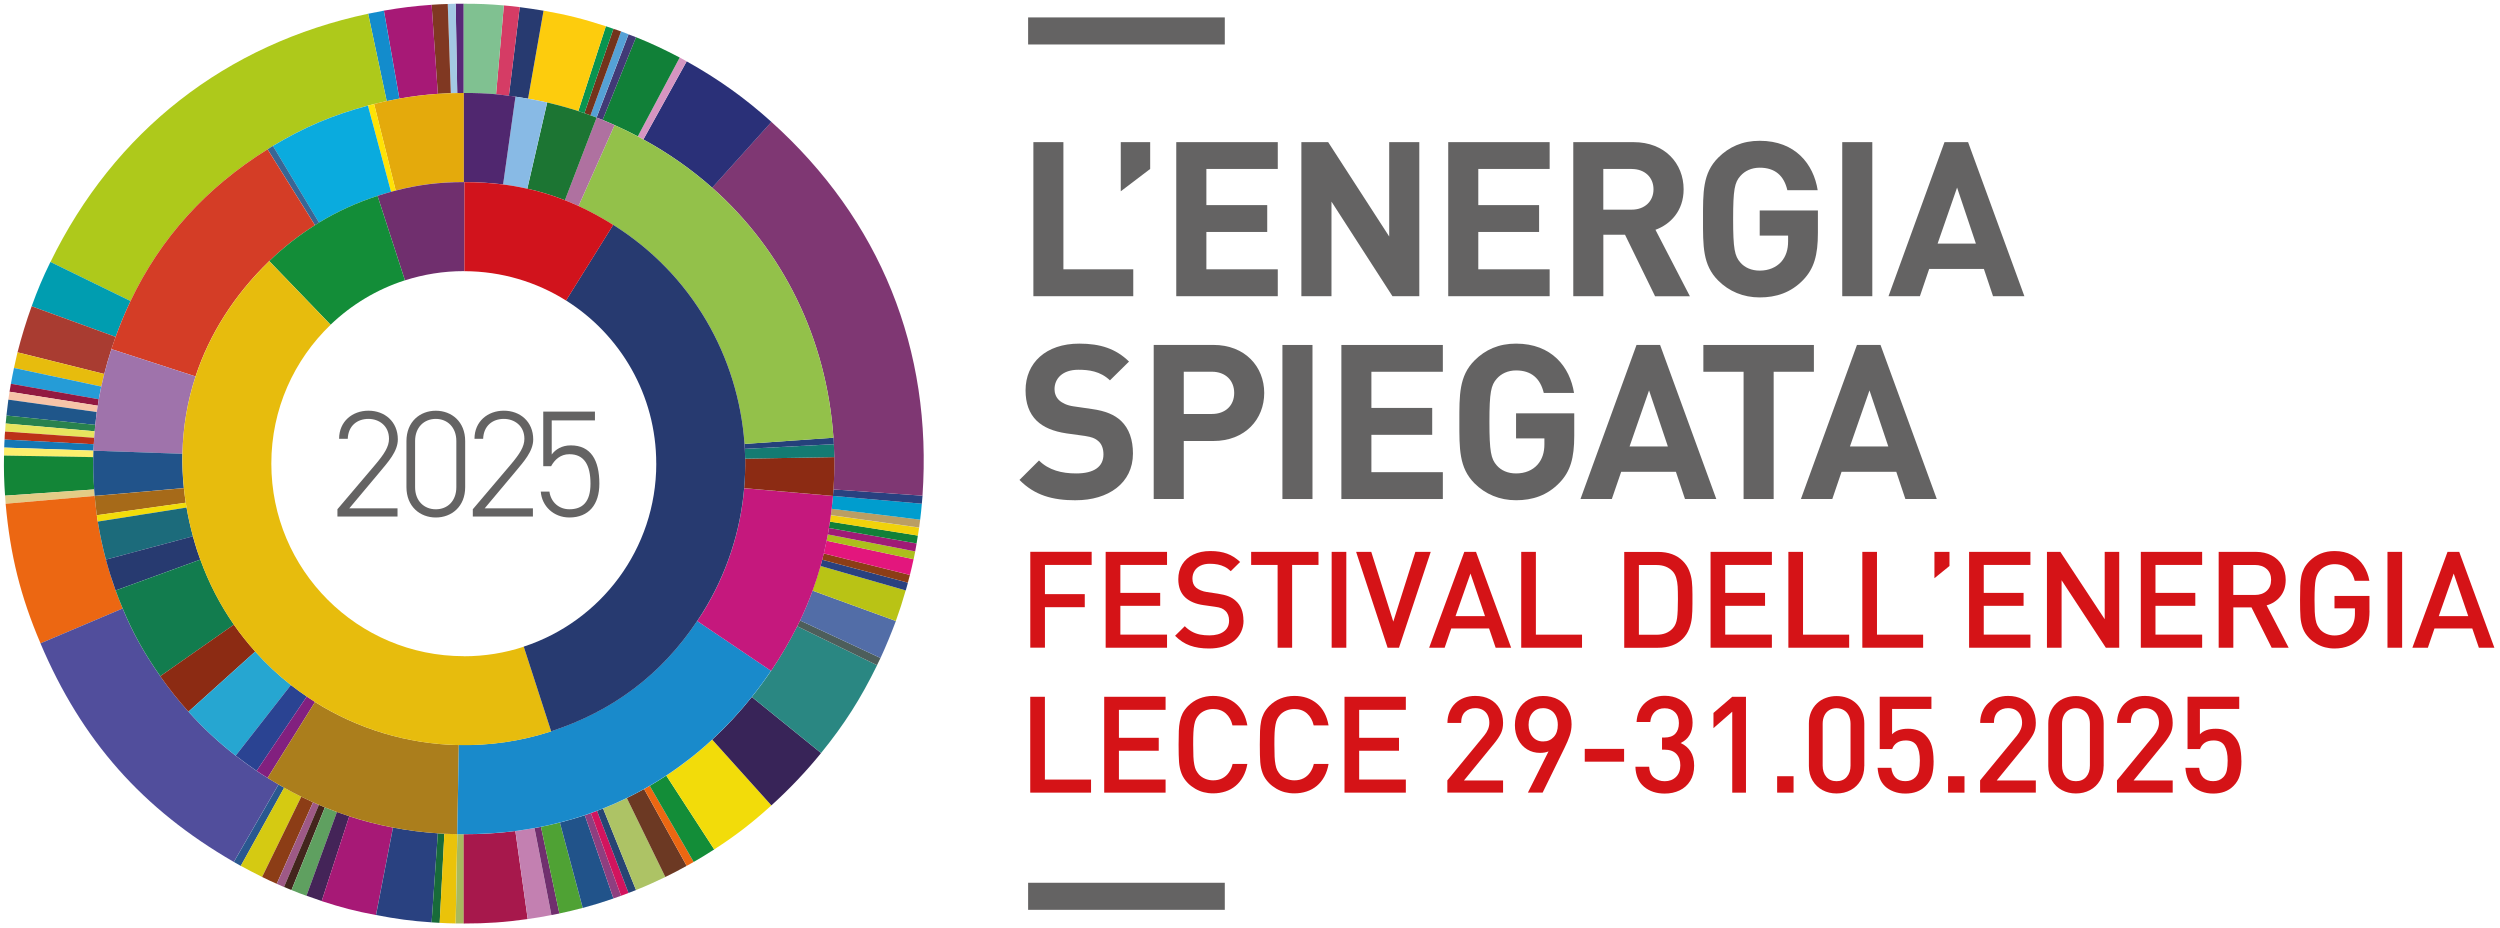 <svg width="299" height="111" viewBox="0 0 299 111" fill="none" xmlns="http://www.w3.org/2000/svg">
<g clip-path="url(#clip0_471_2824)">
<path d="M55.461 11.121V0.448C55.371 0.448 54.6 0.448 54.499 0.448C54.515 0.448 54.521 0.448 54.515 0.448C54.515 0.448 54.515 0.448 54.499 0.448L54.684 11.132C54.943 11.132 55.197 11.121 55.461 11.121Z" fill="#582878"/>
<path d="M54.69 11.132L54.505 0.448C54.294 0.448 53.76 0.458 53.549 0.48L53.919 11.147C54.172 11.137 54.431 11.137 54.69 11.132Z" fill="#A3C9E4"/>
<path d="M53.918 11.144L53.549 0.477C52.82 0.492 52.355 0.524 51.621 0.572L52.366 11.224C52.878 11.187 53.395 11.16 53.918 11.144Z" fill="#803822"/>
<path d="M52.367 11.226L51.622 0.574C49.446 0.733 48.068 0.902 45.913 1.271L47.767 11.791C49.298 11.517 50.819 11.332 52.367 11.226Z" fill="#A71976"/>
<path d="M47.766 11.794L45.912 1.274C45.342 1.38 44.597 1.522 44.032 1.644L46.25 12.09C46.757 11.979 47.264 11.884 47.766 11.794Z" fill="#138CCC"/>
<path d="M31.997 17.86C32.261 17.696 32.371 17.617 32.641 17.453C36.375 15.208 39.781 13.761 44.006 12.631C44.217 12.573 44.544 12.489 44.745 12.436C45.252 12.309 45.754 12.193 46.25 12.087L44.032 1.641C27.006 5.264 13.666 15.694 6.035 31.337L15.615 36.011C19.195 28.485 24.624 22.465 32.002 17.865L31.997 17.86Z" fill="#AEC91B"/>
<path d="M15.609 36.006L6.029 31.332C5.079 33.275 4.519 34.617 3.785 36.634L13.829 40.294C14.363 38.815 14.954 37.384 15.609 36.011V36.006Z" fill="#009DB0"/>
<path d="M13.322 41.756C13.481 41.26 13.655 40.774 13.829 40.293L3.785 36.633C3.167 38.323 2.533 40.409 2.095 42.141L12.467 44.729C12.715 43.742 13 42.754 13.328 41.756H13.322Z" fill="#A93C31"/>
<path d="M12.462 44.729L2.09 42.141C1.894 42.965 1.847 43.176 1.672 44.011L12.113 46.229C12.219 45.727 12.34 45.225 12.467 44.724L12.462 44.729Z" fill="#E7BC0D"/>
<path d="M12.113 46.23L1.672 44.011C1.54 44.635 1.414 45.268 1.303 45.902L11.812 47.756C11.902 47.249 12.002 46.742 12.108 46.235L12.113 46.23Z" fill="#259CD7"/>
<path d="M1.139 46.855L11.691 48.524C11.733 48.27 11.765 48.011 11.812 47.753L1.303 45.899C1.261 46.137 1.176 46.596 1.139 46.85C1.139 46.834 1.144 46.807 1.139 46.85V46.855Z" fill="#921941"/>
<path d="M11.691 48.52L1.139 46.851C1.092 47.168 1.049 47.459 0.997 47.797L11.575 49.281C11.612 49.027 11.654 48.774 11.696 48.52H11.691Z" fill="#F7C4A8"/>
<path d="M11.575 49.282L0.997 47.798C0.928 48.316 0.838 49.108 0.775 49.652C0.775 49.657 0.775 49.673 0.775 49.699L11.39 50.814C11.443 50.301 11.506 49.789 11.575 49.282Z" fill="#1F568A"/>
<path d="M0.769 49.7C0.769 49.7 0.769 49.663 0.769 49.653C0.774 49.6 0.748 49.854 0.769 49.7Z" fill="#858386"/>
<path d="M11.39 50.812L0.775 49.697C0.738 50.004 0.701 50.357 0.68 50.653L11.326 51.583C11.348 51.324 11.369 51.065 11.39 50.812Z" fill="#28824E"/>
<path d="M11.321 51.585L0.675 50.655C0.664 50.745 0.606 51.521 0.606 51.611L11.258 52.356C11.274 52.097 11.3 51.844 11.321 51.585Z" fill="#E7E45E"/>
<path d="M11.257 52.358L0.605 51.614C0.568 51.983 0.553 52.205 0.547 52.575L11.22 53.134C11.236 52.876 11.242 52.617 11.263 52.363L11.257 52.358Z" fill="#BC3118"/>
<path d="M11.215 53.131L0.548 52.572C0.526 52.873 0.505 53.232 0.505 53.528L11.178 53.897C11.189 53.638 11.205 53.385 11.221 53.126L11.215 53.131Z" fill="#1577B4"/>
<path d="M11.178 53.905L0.505 53.535C0.484 53.837 0.479 54.19 0.479 54.491L11.163 54.676C11.163 54.423 11.168 54.169 11.178 53.905Z" fill="#FCEE6C"/>
<path d="M11.163 54.673L0.479 54.488C0.447 56.157 0.484 57.614 0.606 59.283V59.267C0.606 59.267 0.606 59.267 0.606 59.283L11.268 58.538C11.173 57.229 11.142 55.988 11.163 54.678V54.673Z" fill="#138537"/>
<path d="M11.268 58.538L0.606 59.283C0.606 59.404 0.664 60.117 0.675 60.244L11.327 59.309C11.306 59.045 11.29 58.791 11.268 58.533V58.538Z" fill="#E3CC86"/>
<path d="M13.829 70.62C13.402 69.442 12.99 68.132 12.668 66.928C12.256 65.391 11.955 63.96 11.696 62.381C11.633 61.996 11.638 62.006 11.58 61.615C11.474 60.792 11.395 60.137 11.326 59.313L0.674 60.248C1.218 66.368 2.443 71.306 4.846 76.947L14.675 72.775C14.389 72.088 14.109 71.375 13.829 70.62Z" fill="#EC6712"/>
<path d="M31.997 93.036C31.997 93.036 32.013 93.052 32.018 93.052C32.018 93.052 31.928 93.005 31.97 93.026C31.97 93.026 31.97 93.026 31.997 93.036C31.653 92.841 31.009 92.408 30.687 92.202C29.89 91.653 28.934 90.966 28.184 90.38C26.066 88.722 24.339 87.111 22.538 85.115C21.355 83.8 20.178 82.321 19.164 80.874C17.22 78.085 15.873 75.677 14.669 72.773L4.841 76.945C9.774 88.569 17.025 96.76 27.962 103.086L33.306 93.823C32.868 93.564 32.43 93.3 31.991 93.031L31.997 93.036Z" fill="#514E9C"/>
<path d="M33.311 93.829L27.967 103.092C28.204 103.219 28.574 103.425 28.801 103.562L33.987 94.209C33.765 94.082 33.538 93.961 33.317 93.834L33.311 93.829Z" fill="#295890"/>
<path d="M36.031 95.284C35.339 94.946 34.658 94.577 33.982 94.202L28.796 103.555C29.519 103.945 30.613 104.526 31.341 104.88C31.341 104.88 31.341 104.88 31.347 104.88L36.031 95.279V95.284Z" fill="#D5CA12"/>
<path d="M36.031 95.286L31.347 104.887C32.086 105.246 32.34 105.367 33.095 105.7L37.436 95.946C36.966 95.734 36.496 95.513 36.026 95.28L36.031 95.286Z" fill="#8C3D16"/>
<path d="M37.441 95.952L33.1 105.706C33.317 105.796 33.75 105.986 33.971 106.086L38.144 96.258C37.911 96.158 37.673 96.057 37.441 95.952Z" fill="#9E5986"/>
<path d="M38.143 96.256L33.971 106.084C34.056 106.115 34.763 106.417 34.858 106.448C34.827 106.432 34.843 106.443 34.858 106.448L38.851 96.557C38.613 96.462 38.376 96.356 38.138 96.256H38.143Z" fill="#43251D"/>
<path d="M34.859 106.442C34.827 106.426 34.843 106.437 34.859 106.442V106.442Z" fill="#E5E5EA"/>
<path d="M38.857 96.56L34.865 106.451C35.456 106.694 36.058 106.932 36.655 107.138L40.299 97.12C39.813 96.94 39.333 96.755 38.857 96.56Z" fill="#5FA060"/>
<path d="M40.298 97.111L36.654 107.129C37.225 107.329 37.89 107.567 38.476 107.763L41.772 97.618C41.281 97.459 40.789 97.29 40.303 97.111H40.298Z" fill="#442458"/>
<path d="M41.766 97.627L38.471 107.772C40.831 108.538 42.516 108.981 44.967 109.441L47 98.979C45.22 98.636 43.477 98.187 41.761 97.627H41.766Z" fill="#A71976"/>
<path d="M47.006 98.975L44.973 109.437C47.391 109.907 49.171 110.15 51.622 110.314L52.366 99.662C50.55 99.54 48.759 99.313 47.006 98.975Z" fill="#294180"/>
<path d="M52.366 99.664L51.621 110.316C51.753 110.326 52.461 110.374 52.587 110.374L53.147 99.716C52.889 99.701 52.63 99.685 52.371 99.664H52.366Z" fill="#186B3A"/>
<path d="M53.142 99.715L52.582 110.373C53.221 110.415 53.855 110.436 54.499 110.446L54.684 99.768C54.166 99.757 53.654 99.742 53.142 99.715Z" fill="#EAC30A"/>
<path d="M54.695 99.767L54.51 110.445H55.471V99.767C55.212 99.767 54.959 99.767 54.7 99.767H54.695Z" fill="#A8B95F"/>
<path d="M55.46 99.774V110.453C58.233 110.453 60.377 110.305 63.113 109.919L61.634 99.394C59.622 99.653 57.557 99.779 55.46 99.774Z" fill="#A7184C"/>
<path d="M61.639 99.392L63.118 109.917C64.111 109.78 64.977 109.637 65.943 109.442L63.92 99.032C63.165 99.17 62.405 99.291 61.634 99.392H61.639Z" fill="#C380B1"/>
<path d="M63.926 99.037L65.948 109.446C65.985 109.446 66.873 109.267 66.904 109.256L64.702 98.895C64.443 98.948 64.185 98.995 63.926 99.037Z" fill="#702F6E"/>
<path d="M64.697 98.89L66.9 109.252C67.871 109.041 68.727 108.845 69.693 108.586L66.958 98.373C66.213 98.563 65.458 98.737 64.697 98.89Z" fill="#4FA234"/>
<path d="M66.962 98.377L69.698 108.591C71.193 108.179 71.9 107.963 73.368 107.461L69.941 97.501C68.964 97.828 67.971 98.119 66.962 98.377Z" fill="#21538A"/>
<path d="M69.941 97.496L73.368 107.456C73.569 107.387 74.071 107.208 74.277 107.134L70.675 97.243C70.432 97.327 70.184 97.417 69.941 97.501V97.496Z" fill="#8E3F80"/>
<path d="M70.676 97.243L74.278 107.134C74.705 106.981 74.748 106.96 75.175 106.801L71.405 96.979C71.162 97.068 70.919 97.158 70.676 97.243Z" fill="#D2145E"/>
<path d="M71.404 96.977L75.174 106.8C75.291 106.753 75.951 106.494 76.067 106.446L72.127 96.697C71.89 96.793 71.647 96.882 71.404 96.977Z" fill="#274573"/>
<path d="M72.127 96.698L76.067 106.447C77.255 105.977 78.438 105.439 79.574 104.889L74.969 95.447C74.039 95.901 73.089 96.313 72.127 96.698Z" fill="#ADC365"/>
<path d="M74.968 95.445L79.573 104.888C80.524 104.423 81.189 104.08 82.124 103.557L77.033 94.368C76.357 94.743 75.665 95.102 74.968 95.445Z" fill="#6C3923"/>
<path d="M77.034 94.369L82.125 103.558C82.368 103.421 82.732 103.215 82.964 103.088L77.71 93.984C77.488 94.116 77.261 94.243 77.034 94.369Z" fill="#EC6712"/>
<path d="M77.71 93.987L82.964 103.091C83.836 102.59 84.58 102.13 85.42 101.592L79.69 92.762C79.04 93.189 78.38 93.596 77.71 93.987Z" fill="#138D38"/>
<path d="M79.69 92.763L85.42 101.593C88.119 99.835 89.872 98.477 92.259 96.328L85.182 88.464C83.45 90.059 81.618 91.496 79.69 92.763Z" fill="#F2DC0A"/>
<path d="M85.182 88.46L92.259 96.323C94.334 94.454 96.447 92.236 98.2 90.065L89.919 83.358C88.446 85.207 86.862 86.907 85.182 88.46Z" fill="#382458"/>
<path d="M95.343 74.901C94.445 76.692 93.41 78.461 92.217 80.235C91.483 81.318 90.717 82.358 89.919 83.356L98.2 90.063C101.01 86.599 102.932 83.573 104.891 79.575C104.891 79.575 104.891 79.564 104.897 79.559L95.348 74.901H95.343Z" fill="#2A8782"/>
<path d="M104.887 79.584C104.887 79.584 104.887 79.595 104.899 79.566C104.899 79.566 104.899 79.578 104.893 79.584H104.887Z" fill="#CFD1D3"/>
<path d="M105.309 78.696L95.687 74.207C95.576 74.439 95.46 74.672 95.344 74.899L104.892 79.557L105.309 78.691C105.288 78.733 105.299 78.712 105.309 78.691V78.696Z" fill="#4D5E5B"/>
<path d="M105.31 78.7C105.282 78.76 105.343 78.639 105.31 78.7V78.7Z" fill="#858386"/>
<path d="M107.141 74.272L97.181 70.644C96.743 71.848 96.246 73.037 95.686 74.209L105.309 78.698C105.916 77.409 106.65 75.603 107.147 74.272C107.12 74.33 107.131 74.299 107.147 74.272H107.141Z" fill="#526DA7"/>
<path d="M107.147 74.27C107.125 74.331 107.136 74.298 107.147 74.27V74.27Z" fill="#B5B5BB"/>
<path d="M97.181 70.642L107.142 74.27C107.633 72.897 107.918 72.015 108.319 70.615L98.127 67.689C97.847 68.688 97.525 69.67 97.171 70.636L97.181 70.642Z" fill="#B9C315"/>
<path d="M98.137 67.694L108.33 70.619C108.372 70.471 108.546 69.832 108.588 69.69L98.338 66.944C98.275 67.192 98.211 67.445 98.142 67.694H98.137Z" fill="#294180"/>
<path d="M108.583 69.687C108.541 69.861 108.636 69.507 108.583 69.687V69.687Z" fill="#E5E5EA"/>
<path d="M98.332 66.942L108.583 69.688C108.599 69.656 108.805 68.785 108.826 68.764L98.523 66.192C98.465 66.44 98.396 66.688 98.332 66.937V66.942Z" fill="#8C3D16"/>
<path d="M98.522 66.193L108.826 68.764C109.016 67.983 109.101 67.656 109.264 66.884L98.855 64.672C98.75 65.184 98.644 65.691 98.522 66.193Z" fill="#E3167D"/>
<path d="M98.86 64.675L109.269 66.888C109.338 66.587 109.391 66.244 109.46 65.953L99.008 63.92C98.961 64.174 98.913 64.427 98.86 64.675Z" fill="#ACBE1C"/>
<path d="M99.003 63.917L109.455 65.95C109.518 65.618 109.566 65.332 109.629 65L99.141 63.151C99.099 63.405 99.056 63.663 99.009 63.917H99.003Z" fill="#9F1B76"/>
<path d="M99.135 63.148L109.624 64.997C109.682 64.674 109.724 64.384 109.777 64.051L99.257 62.382C99.22 62.636 99.177 62.889 99.135 63.148Z" fill="#118038"/>
<path d="M109.782 64.056C109.782 64.092 109.788 64.021 109.782 64.056V64.056Z" fill="#CFD1D3"/>
<path d="M99.262 62.39L109.782 64.059C109.793 63.991 109.919 63.167 109.925 63.103L99.362 61.619C99.326 61.878 99.294 62.137 99.257 62.39H99.262Z" fill="#F0D20B"/>
<path d="M109.924 63.095C109.898 63.28 109.951 62.926 109.924 63.095V63.095Z" fill="#66676A"/>
<path d="M99.368 61.611L109.93 63.095C109.94 62.979 110.041 62.266 110.051 62.15L99.468 60.851C99.436 61.104 99.405 61.358 99.368 61.611Z" fill="#BA9E63"/>
<path d="M99.468 60.855L110.051 62.154C110.151 61.341 110.178 61.056 110.252 60.242L99.626 59.313C99.584 59.831 99.526 60.348 99.468 60.855Z" fill="#009DCE"/>
<path d="M99.626 59.315L110.252 60.244C110.268 60.112 110.331 59.405 110.336 59.283L99.679 58.538C99.663 58.792 99.642 59.045 99.621 59.315H99.626Z" fill="#294180"/>
<path d="M92.259 14.573L85.172 22.442C93.638 29.952 98.85 40.451 99.684 52.349C99.706 52.623 99.716 52.861 99.727 53.125C99.753 53.796 99.769 54.028 99.785 54.673C99.806 56.025 99.764 57.239 99.674 58.538L110.331 59.283C111.54 41.797 105.282 26.297 92.254 14.573H92.259Z" fill="#7F3773"/>
<path d="M92.26 14.578C92.189 14.507 92.337 14.638 92.26 14.578V14.578Z" fill="#CFD1D3"/>
<path d="M82.135 7.344C82.135 7.344 82.135 7.344 82.13 7.344C82.13 7.344 82.13 7.344 82.125 7.344L76.949 16.681C79.949 18.323 82.706 20.256 85.177 22.448L92.264 14.579C89.085 11.711 85.874 9.43 82.125 7.338C82.172 7.365 82.156 7.36 82.135 7.349V7.344Z" fill="#2A3078"/>
<path d="M82.13 7.332L82.136 7.338C82.157 7.348 82.173 7.354 82.125 7.327C82.147 7.343 82.168 7.354 82.125 7.327L82.13 7.332Z" fill="#B5B5BB"/>
<path d="M82.12 7.333L82.126 7.339L82.12 7.333Z" fill="#B5B5BB"/>
<path d="M82.136 7.345C82.136 7.345 82.136 7.345 82.13 7.338C82.13 7.338 82.13 7.338 82.13 7.345H82.136Z" fill="#66676A"/>
<path d="M82.115 7.332H82.126C82.098 7.315 82.103 7.321 82.115 7.332Z" fill="#9C9CA1"/>
<path d="M76.95 16.671L82.125 7.334C82.125 7.334 82.114 7.334 82.114 7.328C81.924 7.233 81.465 6.985 81.291 6.879L76.279 16.306C76.506 16.422 76.728 16.549 76.95 16.676V16.671Z" fill="#D695C1"/>
<path d="M76.068 4.447L72.07 14.344C72.535 14.528 72.899 14.692 73.507 14.961C74.452 15.384 75.376 15.833 76.279 16.308L81.291 6.881C79.511 5.947 77.922 5.191 76.068 4.447Z" fill="#118038"/>
<path d="M71.357 14.069C71.637 14.174 71.859 14.264 72.07 14.348L76.068 4.452C75.951 4.404 75.291 4.145 75.175 4.108L71.352 14.074L71.357 14.069Z" fill="#413A76"/>
<path d="M75.175 4.103C75.143 4.087 75.196 4.103 75.175 4.103C75.058 4.049 75.293 4.14 75.175 4.103Z" fill="#66676A"/>
<path d="M74.277 3.758L70.622 13.792C70.86 13.877 71.103 13.972 71.346 14.061L75.169 4.096C75.005 4.027 74.509 3.842 74.314 3.768C74.314 3.768 74.298 3.763 74.271 3.753L74.277 3.758Z" fill="#55A1D6"/>
<path d="M74.276 3.758C74.276 3.758 74.304 3.769 74.315 3.775C74.315 3.775 74.304 3.775 74.276 3.758Z" fill="#1D171A"/>
<path d="M74.235 3.741C74.235 3.741 74.263 3.752 74.279 3.758C74.246 3.747 74.235 3.741 74.235 3.741Z" fill="#1D171A"/>
<path d="M74.315 3.775C74.315 3.775 74.287 3.764 74.276 3.758L74.32 3.775H74.315Z" fill="#55A1D6"/>
<path d="M74.315 3.775C74.315 3.775 74.287 3.764 74.276 3.758L74.32 3.775H74.315Z" fill="#1D171A"/>
<path d="M70.623 13.794L74.277 3.76C74.277 3.76 74.251 3.75 74.235 3.744C73.976 3.654 73.612 3.517 73.369 3.448L69.894 13.535C70.137 13.62 70.375 13.704 70.623 13.794Z" fill="#73331C"/>
<path d="M69.894 13.532L73.369 3.445C73.284 3.408 72.545 3.165 72.46 3.139L69.165 13.289C69.408 13.368 69.651 13.453 69.894 13.537V13.532Z" fill="#08944F"/>
<path d="M65.437 12.259C66.789 12.57 67.966 12.898 69.165 13.289L72.461 3.138C69.704 2.246 67.856 1.776 65.009 1.274L63.155 11.799C63.942 11.942 64.75 12.1 65.437 12.254V12.259Z" fill="#FDCC0D"/>
<path d="M61.644 11.56C62.109 11.623 62.627 11.708 63.155 11.803L65.008 1.278C64.174 1.135 63.007 0.966 62.162 0.855L60.863 11.454C61.116 11.486 61.375 11.523 61.644 11.56Z" fill="#273A70"/>
<path d="M60.863 11.448L62.162 0.849C61.449 0.76 60.979 0.707 60.261 0.649L59.331 11.274C59.823 11.322 60.324 11.375 60.863 11.448Z" fill="#D53C65"/>
<path d="M55.476 11.121C56.944 11.121 58.096 11.163 59.331 11.274L60.261 0.649C58.407 0.49 57.314 0.448 55.46 0.448V11.121C55.46 11.121 55.471 11.121 55.476 11.121Z" fill="#80C191"/>
<path d="M55.477 21.782V11.119C55.477 11.119 55.466 11.119 55.461 11.119C55.202 11.119 54.943 11.125 54.684 11.13C54.426 11.13 54.172 11.135 53.913 11.146C53.391 11.162 52.873 11.193 52.361 11.225C50.813 11.331 49.292 11.515 47.761 11.79C47.259 11.88 46.752 11.98 46.245 12.086C45.749 12.191 45.247 12.308 44.74 12.434L47.323 22.785C49.995 22.093 52.562 21.777 55.471 21.771L55.477 21.782Z" fill="#E4AA0C"/>
<path d="M47.328 22.79L44.745 12.439C44.544 12.492 44.217 12.576 44.006 12.634L46.768 22.943C46.958 22.89 47.143 22.843 47.328 22.795V22.79Z" fill="#FFE306"/>
<path d="M45.152 23.428C45.701 23.249 46.235 23.09 46.768 22.943L44.006 12.634C39.786 13.764 36.375 15.211 32.641 17.456L38.149 26.624C40.325 25.303 42.649 24.242 45.147 23.428H45.152Z" fill="#0AABDE"/>
<path d="M38.154 26.621L32.646 17.453C32.372 17.612 32.266 17.696 32.002 17.86L37.674 26.938C37.838 26.833 37.996 26.727 38.16 26.627L38.154 26.621Z" fill="#396695"/>
<path d="M32.203 31.232C33.903 29.585 35.725 28.159 37.669 26.939L31.997 17.861C24.624 22.46 19.19 28.481 15.61 36.007C14.955 37.385 14.363 38.811 13.83 40.289C13.655 40.775 13.481 41.256 13.323 41.752L23.383 45.021C25.047 39.973 28.004 35.288 32.197 31.227L32.203 31.232Z" fill="#D43D26"/>
<path d="M23.388 45.026L13.328 41.757C13 42.755 12.715 43.742 12.467 44.73C12.34 45.232 12.224 45.733 12.113 46.235C12.002 46.742 11.907 47.249 11.817 47.756C11.77 48.01 11.738 48.268 11.696 48.527C11.653 48.781 11.611 49.034 11.574 49.288C11.506 49.794 11.442 50.307 11.389 50.819C11.363 51.073 11.347 51.331 11.326 51.59C11.305 51.849 11.279 52.102 11.263 52.361C11.247 52.615 11.236 52.879 11.22 53.132C11.205 53.386 11.189 53.645 11.178 53.903L21.82 54.273C21.883 51.099 22.411 47.999 23.388 45.02V45.026Z" fill="#9F73AB"/>
<path d="M21.815 54.272L11.174 53.903C11.163 54.167 11.163 54.42 11.158 54.674C11.136 55.983 11.168 57.224 11.263 58.534C11.279 58.793 11.295 59.046 11.321 59.31L21.984 58.376C21.841 56.997 21.783 55.63 21.81 54.272H21.815Z" fill="#21538A"/>
<path d="M21.989 58.383L11.327 59.318C11.395 60.142 11.469 60.797 11.58 61.621L22.216 60.126C22.127 59.545 22.053 58.964 21.994 58.383H21.989Z" fill="#A66A19"/>
<path d="M22.21 60.122L11.574 61.617C11.638 62.002 11.632 61.997 11.69 62.382L22.305 60.703C22.274 60.508 22.242 60.317 22.21 60.122Z" fill="#F2DC0A"/>
<path d="M22.311 60.701L11.696 62.381C11.955 63.96 12.256 65.391 12.668 66.928L23.077 64.139C22.765 62.988 22.507 61.842 22.311 60.701Z" fill="#1C6B7B"/>
<path d="M23.579 65.86C23.394 65.284 23.225 64.714 23.072 64.138L12.663 66.927C12.985 68.131 13.402 69.435 13.824 70.618L23.954 66.927C23.827 66.573 23.695 66.219 23.579 65.854V65.86Z" fill="#273A70"/>
<path d="M23.959 66.926L13.83 70.618C14.104 71.373 14.384 72.086 14.675 72.773C15.879 75.677 17.225 78.085 19.169 80.874L27.978 74.706C26.34 72.35 24.983 69.746 23.964 66.926H23.959Z" fill="#127C4E"/>
<path d="M27.972 74.706L19.163 80.875C20.177 82.322 21.355 83.806 22.538 85.115L30.523 77.922C29.614 76.909 28.759 75.836 27.972 74.706Z" fill="#8C2B13"/>
<path d="M28.189 90.378L34.79 81.928C33.259 80.729 31.838 79.388 30.523 77.925L22.538 85.118C24.339 87.114 26.066 88.725 28.184 90.383C28.168 90.367 28.178 90.372 28.184 90.383L28.189 90.378Z" fill="#26A6D1"/>
<path d="M30.692 92.196L36.691 83.302C36.047 82.864 35.408 82.41 34.79 81.924L28.189 90.374C28.939 90.96 29.9 91.646 30.692 92.196C30.676 92.174 30.655 92.164 30.692 92.196Z" fill="#2A4392"/>
<path d="M36.692 83.301L30.692 92.194C31.015 92.405 31.654 92.838 32.002 93.034L37.679 83.95C37.347 83.744 37.019 83.523 36.697 83.306L36.692 83.301Z" fill="#82207F"/>
<path d="M31.997 93.037C31.997 93.037 32.024 93.054 32.019 93.054C32.019 93.054 32.008 93.043 31.997 93.037Z" fill="#B5B5BB"/>
<path d="M32.02 93.051C32.02 93.051 31.976 93.029 31.971 93.024C31.927 93.002 32.036 93.073 32.02 93.051Z" fill="#B5B5BB"/>
<path d="M31.97 93.023C31.97 93.023 32.012 93.05 32.018 93.05C32.018 93.05 32.018 93.05 31.996 93.034C31.97 93.018 31.964 93.018 31.97 93.023Z" fill="#66676A"/>
<path d="M37.674 83.955L31.997 93.038C32.43 93.313 32.868 93.577 33.312 93.831C33.533 93.957 33.761 94.079 33.982 94.205C34.658 94.586 35.34 94.95 36.031 95.288C36.496 95.52 36.966 95.737 37.441 95.954C37.674 96.059 37.911 96.154 38.144 96.26C38.381 96.36 38.619 96.466 38.857 96.561C39.337 96.756 39.818 96.941 40.298 97.121C40.784 97.3 41.276 97.469 41.767 97.628C43.483 98.187 45.226 98.642 47.005 98.98C48.764 99.318 50.549 99.545 52.366 99.666C52.624 99.687 52.883 99.703 53.142 99.719C53.654 99.745 54.172 99.761 54.684 99.772L54.874 89.109C48.717 88.988 42.775 87.166 37.663 83.955H37.674Z" fill="#AB7E1C"/>
<path d="M65.917 87.467C62.252 88.661 58.529 89.178 54.88 89.104L54.69 99.767C54.948 99.767 55.202 99.767 55.461 99.767C57.562 99.767 59.622 99.645 61.634 99.387C62.405 99.286 63.166 99.165 63.921 99.028C64.18 98.98 64.438 98.933 64.697 98.885C65.458 98.732 66.213 98.558 66.957 98.367C67.966 98.109 68.959 97.818 69.936 97.491C70.184 97.406 70.427 97.322 70.67 97.232C70.913 97.147 71.156 97.058 71.399 96.968C71.642 96.878 71.879 96.783 72.122 96.688C73.089 96.308 74.034 95.891 74.964 95.436C75.661 95.098 76.347 94.739 77.028 94.359C77.256 94.232 77.477 94.1 77.704 93.974C78.375 93.583 79.035 93.176 79.685 92.748C81.612 91.481 83.45 90.044 85.177 88.45C86.862 86.897 88.441 85.196 89.914 83.348C90.712 82.35 91.478 81.309 92.212 80.227L83.376 74.264C79.104 80.66 73.3 85.038 65.912 87.457L65.917 87.467Z" fill="#198ACB"/>
<path d="M84.031 73.288C83.82 73.626 83.603 73.953 83.387 74.275L92.222 80.238C93.415 78.463 94.451 76.699 95.348 74.904C95.465 74.671 95.581 74.439 95.692 74.212C96.251 73.039 96.748 71.851 97.186 70.647C97.54 69.681 97.862 68.698 98.142 67.7C98.211 67.452 98.274 67.198 98.338 66.95C98.401 66.702 98.469 66.454 98.528 66.206C98.649 65.704 98.76 65.197 98.86 64.685C98.913 64.431 98.961 64.183 99.008 63.929C99.056 63.676 99.098 63.417 99.14 63.164C99.183 62.91 99.225 62.657 99.262 62.398C99.299 62.145 99.336 61.886 99.367 61.627C99.399 61.373 99.436 61.12 99.468 60.867C99.526 60.359 99.579 59.847 99.626 59.324L89.006 58.395C88.562 63.523 86.941 68.63 84.031 73.298V73.288Z" fill="#C5187D"/>
<path d="M89.001 58.384L99.621 59.313C99.642 59.05 99.658 58.796 99.679 58.537C99.769 57.238 99.811 56.023 99.79 54.671L89.122 54.856C89.144 56.029 89.101 57.206 89.001 58.379V58.384Z" fill="#8C2B13"/>
<path d="M89.122 54.86L99.79 54.675C99.774 54.026 99.758 53.799 99.732 53.128L89.08 53.688C89.101 54.079 89.117 54.469 89.122 54.866V54.86Z" fill="#147B72"/>
<path d="M89.08 53.684L99.732 53.124C99.716 52.86 99.706 52.623 99.69 52.348L89.048 53.093C89.064 53.288 89.075 53.483 89.085 53.684H89.08Z" fill="#25417B"/>
<path d="M76.273 16.31C75.37 15.835 74.446 15.386 73.501 14.963L69.191 24.644C70.575 25.283 71.948 26.032 73.337 26.899C82.817 32.835 88.309 42.721 89.043 53.098L99.684 52.353C98.85 40.455 93.643 29.956 85.172 22.447C82.701 20.255 79.944 18.322 76.944 16.68C76.722 16.558 76.5 16.431 76.273 16.31Z" fill="#93C14A"/>
<path d="M69.191 24.641L73.501 14.96C72.894 14.691 72.529 14.533 72.064 14.342C71.858 14.258 71.631 14.168 71.351 14.063L67.56 23.944C68.103 24.16 68.647 24.387 69.186 24.635L69.191 24.641Z" fill="#AF71A0"/>
<path d="M67.564 23.948L71.356 14.067C71.108 13.972 70.871 13.882 70.633 13.798C70.385 13.708 70.142 13.618 69.904 13.539C69.661 13.455 69.413 13.37 69.175 13.291C67.977 12.9 66.799 12.573 65.447 12.261L63.07 22.57C64.607 22.913 66.102 23.372 67.575 23.953L67.564 23.948Z" fill="#1C7533"/>
<path d="M63.06 22.567L65.437 12.258C64.75 12.105 63.942 11.941 63.155 11.804C62.627 11.709 62.109 11.624 61.645 11.561L60.166 22.065C61.148 22.192 62.109 22.356 63.055 22.567H63.06Z" fill="#88BAE5"/>
<path d="M55.545 21.777C57.15 21.777 58.687 21.872 60.171 22.056L61.65 11.552C61.38 11.515 61.122 11.478 60.868 11.447C60.33 11.378 59.828 11.32 59.337 11.273C58.106 11.156 56.95 11.119 55.481 11.119V21.782C55.481 21.782 55.524 21.782 55.55 21.782L55.545 21.777Z" fill="#50276F"/>
<path d="M55.476 32.426C55.476 32.426 55.519 32.426 55.545 32.426V21.779C55.545 21.779 55.503 21.779 55.476 21.779C52.566 21.779 50.005 22.096 47.328 22.793C47.143 22.841 46.953 22.888 46.768 22.941C46.234 23.089 45.696 23.247 45.152 23.427L48.431 33.53C50.655 32.817 53.021 32.426 55.476 32.426Z" fill="#702F6E"/>
<path d="M48.431 33.529L45.152 23.426C42.654 24.239 40.33 25.301 38.154 26.621C37.991 26.721 37.832 26.832 37.669 26.933C35.73 28.158 33.908 29.578 32.203 31.226L39.538 38.836C42.031 36.444 45.062 34.606 48.431 33.523V33.529Z" fill="#138D38"/>
<path d="M55.477 78.479C42.76 78.479 32.451 68.165 32.451 55.448C32.451 48.921 35.171 43.032 39.538 38.844L32.203 31.234C28.01 35.29 25.052 39.975 23.389 45.029C22.412 48.002 21.884 51.102 21.82 54.281C21.794 55.638 21.852 57.006 21.994 58.385C22.052 58.965 22.127 59.546 22.216 60.127C22.248 60.323 22.28 60.513 22.311 60.708C22.507 61.849 22.76 62.995 23.077 64.146C23.235 64.717 23.399 65.292 23.584 65.868C23.7 66.232 23.832 66.581 23.959 66.94C24.978 69.76 26.335 72.364 27.973 74.719C28.759 75.849 29.615 76.921 30.523 77.935C31.833 79.398 33.259 80.74 34.791 81.938C35.408 82.424 36.042 82.878 36.692 83.317C37.014 83.538 37.341 83.755 37.674 83.961C42.786 87.172 48.727 88.994 54.885 89.115C58.534 89.189 62.258 88.672 65.923 87.478L62.643 77.349C60.388 78.088 57.985 78.49 55.482 78.49L55.477 78.479Z" fill="#E7BC0D"/>
<path d="M78.491 55.446C78.491 65.665 71.847 74.326 62.637 77.336L65.917 87.466C73.31 85.052 79.109 80.669 83.381 74.273C83.598 73.946 83.814 73.618 84.026 73.286C86.936 68.617 88.557 63.51 89.001 58.383C89.101 57.205 89.143 56.032 89.122 54.86C89.117 54.469 89.101 54.073 89.08 53.682C89.069 53.487 89.058 53.291 89.043 53.091C88.309 42.719 82.811 32.827 73.337 26.891L67.697 35.938C74.182 40.01 78.486 47.224 78.486 55.441L78.491 55.446Z" fill="#273A70"/>
<path d="M67.565 23.95C66.091 23.369 64.597 22.91 63.06 22.567C62.115 22.355 61.154 22.186 60.171 22.065C58.687 21.88 57.15 21.785 55.545 21.785V32.432C60.013 32.448 64.18 33.731 67.702 35.944L73.342 26.897C71.953 26.026 70.58 25.276 69.197 24.642C68.658 24.394 68.114 24.167 67.57 23.95H67.565Z" fill="#D1131C"/>
<path d="M146.485 2.083H122.963V5.32H146.485V2.083Z" fill="#646363"/>
<path d="M123.592 35.426V17H127.183V32.21H135.538V35.426H123.592Z" fill="#646363"/>
<path d="M134.043 22.878V17H137.561V20.206L134.043 22.878Z" fill="#646363"/>
<path d="M140.681 35.426V17H152.822V20.206H144.283V24.531H151.56V27.742H144.283V32.21H152.822V35.426H140.681Z" fill="#646363"/>
<path d="M166.538 35.426L159.245 24.114V35.426H155.644V17H158.849L166.148 28.286V17H169.749V35.426H166.538Z" fill="#646363"/>
<path d="M173.208 35.426V17H185.338V20.206H176.804V24.531H184.076V27.742H176.804V32.21H185.338V35.426H173.208Z" fill="#646363"/>
<path d="M195.145 20.206H191.755V25.075H195.145C196.719 25.075 197.759 24.066 197.759 22.64C197.759 21.214 196.719 20.211 195.145 20.211M197.944 35.426L194.353 28.075H191.76V35.426H188.164V17H195.378C199.132 17 201.361 19.567 201.361 22.64C201.361 25.233 199.777 26.834 197.992 27.483L202.111 35.431H197.939L197.944 35.426Z" fill="#646363"/>
<path d="M215.663 33.48C214.189 35.006 212.425 35.572 210.461 35.572C208.496 35.572 206.79 34.848 205.497 33.554C203.627 31.69 203.68 29.393 203.68 26.208C203.68 23.024 203.627 20.726 205.497 18.857C206.79 17.563 208.391 16.839 210.461 16.839C214.733 16.839 216.904 19.638 217.395 22.744H213.767C213.365 21.006 212.293 20.056 210.461 20.056C209.484 20.056 208.676 20.446 208.158 21.038C207.461 21.809 207.282 22.665 207.282 26.208C207.282 29.752 207.461 30.628 208.158 31.41C208.67 32.002 209.478 32.366 210.461 32.366C211.549 32.366 212.425 31.975 213.022 31.331C213.614 30.66 213.857 29.831 213.857 28.87V28.178H210.461V25.173H217.421V27.866C217.421 30.528 216.957 32.128 215.663 33.48Z" fill="#646363"/>
<path d="M223.928 17H220.332V35.426H223.928V17Z" fill="#646363"/>
<path d="M234.067 22.434L231.738 29.136H236.317L234.067 22.434ZM238.366 35.426L237.273 32.162H230.73L229.621 35.426H225.866L232.562 17H235.382L242.116 35.426H238.361H238.366Z" fill="#646363"/>
<path d="M128.662 59.834C125.863 59.834 123.74 59.237 121.928 57.4L124.262 55.076C125.43 56.238 127.003 56.623 128.714 56.623C130.837 56.623 131.973 55.826 131.973 54.352C131.973 53.698 131.788 53.154 131.403 52.795C131.043 52.462 130.631 52.272 129.771 52.14L127.547 51.833C125.974 51.596 124.801 51.11 123.977 50.312C123.09 49.431 122.657 48.232 122.657 46.684C122.657 43.4 125.092 41.097 129.079 41.097C131.614 41.097 133.457 41.709 135.031 43.241L132.749 45.491C131.593 44.382 130.188 44.223 128.978 44.223C127.056 44.223 126.121 45.29 126.121 46.552C126.121 47.012 126.285 47.508 126.671 47.867C127.03 48.205 127.627 48.49 128.376 48.596L130.558 48.913C132.237 49.145 133.293 49.605 134.075 50.334C135.052 51.263 135.501 52.61 135.501 54.242C135.501 57.812 132.522 59.829 128.672 59.829" fill="#646363"/>
<path d="M144.938 44.463H141.579V49.511H144.938C146.565 49.511 147.61 48.498 147.61 46.998C147.61 45.498 146.57 44.458 144.938 44.458M145.118 52.743H141.579V59.678H137.983V41.252H145.118C148.92 41.252 151.201 43.866 151.201 46.998C151.201 50.129 148.925 52.743 145.118 52.743Z" fill="#646363"/>
<path d="M156.973 41.258H153.377V59.683H156.973V41.258Z" fill="#646363"/>
<path d="M160.428 59.683V41.258H172.564V44.463H164.019V48.788H171.291V52.005H164.019V56.472H172.564V59.683H160.428Z" fill="#646363"/>
<path d="M186.516 57.738C185.043 59.264 183.284 59.829 181.32 59.829C179.355 59.829 177.644 59.105 176.355 57.812C174.491 55.947 174.539 53.645 174.539 50.455C174.539 47.265 174.491 44.978 176.355 43.109C177.649 41.815 179.255 41.097 181.32 41.097C185.587 41.097 187.763 43.891 188.254 46.996H184.636C184.219 45.264 183.152 44.303 181.32 44.303C180.332 44.303 179.535 44.699 179.017 45.29C178.325 46.061 178.135 46.922 178.135 50.46C178.135 53.999 178.325 54.891 179.017 55.667C179.535 56.264 180.332 56.623 181.32 56.623C182.408 56.623 183.289 56.238 183.876 55.588C184.472 54.912 184.71 54.094 184.71 53.133V52.435H181.32V49.431H188.28V52.124C188.28 54.791 187.815 56.396 186.516 57.738Z" fill="#646363"/>
<path d="M197.226 46.692L194.897 53.394H199.476L197.226 46.692ZM201.525 59.683L200.437 56.425H193.894L192.774 59.683H189.025L195.727 41.258H198.547L205.27 59.683H201.52H201.525Z" fill="#646363"/>
<path d="M212.13 44.463V59.683H208.533V44.463H203.722V41.258H216.941V44.463H212.13Z" fill="#646363"/>
<path d="M223.59 46.692L221.255 53.394H225.839L223.59 46.692ZM227.883 59.683L226.795 56.425H220.252L219.143 59.683H215.388L222.09 41.258H224.91L231.638 59.683H227.883Z" fill="#646363"/>
<path d="M146.485 105.579H122.963V108.816H146.485V105.579Z" fill="#646363"/>
<path d="M130.494 94.8H123.217V83.335H124.97V93.237H130.489V94.8H130.494Z" fill="#D51317"/>
<path d="M139.404 94.8H132.063V83.335H139.404V84.898H133.822V88.241H138.585V89.789H133.822V93.232H139.404V94.795V94.8Z" fill="#D51317"/>
<path d="M149.184 91.365C149.089 91.93 148.92 92.437 148.677 92.88C148.434 93.324 148.133 93.694 147.779 93.99C147.425 94.285 147.019 94.512 146.559 94.66C146.1 94.808 145.614 94.887 145.091 94.887C144.695 94.887 144.315 94.84 143.961 94.75C143.607 94.66 143.269 94.518 142.942 94.328C142.614 94.137 142.329 93.921 142.076 93.667C141.717 93.303 141.463 92.912 141.305 92.495C141.146 92.078 141.051 91.629 141.014 91.148C140.977 90.662 140.961 89.965 140.961 89.062C140.961 88.365 140.972 87.811 140.988 87.404C141.004 86.997 141.046 86.622 141.115 86.279C141.183 85.936 141.289 85.619 141.437 85.323C141.585 85.028 141.801 84.737 142.076 84.452C142.472 84.056 142.926 83.749 143.438 83.543C143.951 83.338 144.5 83.232 145.091 83.232C146.169 83.232 147.066 83.538 147.795 84.146C148.524 84.753 148.983 85.624 149.184 86.76H147.404C147.267 86.158 147.003 85.682 146.607 85.329C146.211 84.975 145.704 84.8 145.091 84.8C144.753 84.8 144.442 84.859 144.146 84.98C143.85 85.101 143.597 85.27 143.396 85.492C143.243 85.661 143.127 85.83 143.042 85.999C142.958 86.168 142.889 86.395 142.836 86.675C142.783 86.955 142.746 87.272 142.731 87.621C142.709 87.969 142.704 88.455 142.704 89.067C142.704 89.68 142.715 90.15 142.731 90.499C142.746 90.847 142.783 91.164 142.836 91.444C142.889 91.729 142.958 91.951 143.042 92.115C143.127 92.278 143.243 92.453 143.396 92.638C143.602 92.854 143.85 93.023 144.146 93.145C144.442 93.266 144.759 93.329 145.091 93.329C145.503 93.329 145.868 93.25 146.184 93.087C146.501 92.923 146.76 92.696 146.971 92.395C147.183 92.094 147.33 91.756 147.42 91.365H149.184Z" fill="#D51317"/>
<path d="M158.896 91.365C158.801 91.93 158.632 92.437 158.39 92.88C158.147 93.324 157.846 93.694 157.492 93.99C157.138 94.285 156.731 94.512 156.272 94.66C155.812 94.813 155.326 94.887 154.804 94.887C154.408 94.887 154.027 94.84 153.673 94.75C153.32 94.66 152.982 94.518 152.654 94.328C152.327 94.137 152.042 93.921 151.788 93.667C151.429 93.303 151.176 92.912 151.017 92.495C150.859 92.078 150.764 91.629 150.727 91.148C150.69 90.662 150.674 89.965 150.674 89.062C150.674 88.365 150.684 87.811 150.7 87.404C150.716 86.997 150.758 86.622 150.827 86.279C150.89 85.936 151.001 85.619 151.149 85.323C151.297 85.028 151.514 84.737 151.788 84.452C152.184 84.056 152.638 83.749 153.151 83.543C153.663 83.338 154.212 83.232 154.804 83.232C155.881 83.232 156.779 83.538 157.508 84.146C158.236 84.753 158.696 85.624 158.896 86.76H157.117C156.979 86.158 156.715 85.682 156.319 85.329C155.923 84.975 155.416 84.8 154.804 84.8C154.466 84.8 154.154 84.859 153.858 84.98C153.563 85.101 153.309 85.27 153.108 85.492C152.955 85.661 152.839 85.83 152.755 85.999C152.67 86.168 152.601 86.395 152.549 86.675C152.496 86.955 152.459 87.272 152.443 87.621C152.422 87.969 152.417 88.455 152.417 89.067C152.417 89.68 152.427 90.15 152.443 90.499C152.459 90.847 152.496 91.164 152.549 91.444C152.601 91.729 152.67 91.951 152.755 92.115C152.839 92.278 152.955 92.453 153.108 92.638C153.314 92.854 153.563 93.023 153.858 93.145C154.154 93.266 154.471 93.329 154.804 93.329C155.216 93.329 155.58 93.25 155.897 93.087C156.214 92.923 156.472 92.696 156.684 92.395C156.895 92.094 157.043 91.756 157.133 91.365H158.896Z" fill="#D51317"/>
<path d="M168.138 94.8H160.803V83.335H168.138V84.898H162.556V88.241H167.32V89.789H162.556V93.232H168.138V94.795V94.8Z" fill="#D51317"/>
<path d="M179.772 94.797H173.102V93.335L177.512 87.969C177.924 87.467 178.124 86.955 178.124 86.438C178.124 86.11 178.061 85.809 177.929 85.534C177.797 85.265 177.602 85.059 177.348 84.911C177.089 84.769 176.794 84.695 176.45 84.695C175.97 84.695 175.563 84.837 175.241 85.128C174.919 85.418 174.755 85.862 174.755 86.464H173.113C173.113 85.989 173.197 85.545 173.361 85.144C173.525 84.742 173.757 84.399 174.058 84.114C174.359 83.829 174.708 83.612 175.114 83.459C175.521 83.306 175.964 83.232 176.45 83.232C177.105 83.232 177.681 83.364 178.182 83.628C178.684 83.892 179.075 84.267 179.35 84.753C179.629 85.239 179.767 85.809 179.767 86.453C179.767 86.923 179.688 87.335 179.524 87.684C179.36 88.032 179.086 88.45 178.689 88.941L175.093 93.34H179.767V94.803L179.772 94.797Z" fill="#D51317"/>
<path d="M187.958 86.665C187.958 87.109 187.884 87.547 187.741 87.98C187.599 88.408 187.382 88.91 187.102 89.48L184.499 94.798H182.735L185.206 89.865C184.926 89.987 184.583 90.045 184.177 90.045C183.622 90.045 183.115 89.908 182.661 89.633C182.207 89.359 181.842 88.968 181.578 88.461C181.314 87.954 181.182 87.378 181.182 86.728C181.182 86.042 181.325 85.429 181.61 84.901C181.895 84.373 182.296 83.956 182.809 83.671C183.321 83.38 183.907 83.238 184.562 83.238C185.217 83.238 185.803 83.375 186.321 83.65C186.838 83.924 187.24 84.326 187.53 84.843C187.82 85.366 187.963 85.973 187.963 86.665H187.958ZM186.315 86.697C186.315 86.301 186.241 85.947 186.094 85.641C185.946 85.334 185.74 85.102 185.47 84.938C185.201 84.775 184.9 84.695 184.557 84.695C184.034 84.695 183.611 84.875 183.295 85.245C182.978 85.609 182.819 86.095 182.819 86.697C182.819 87.262 182.972 87.737 183.289 88.112C183.606 88.487 184.023 88.677 184.562 88.677C185.101 88.677 185.502 88.498 185.829 88.144C186.157 87.79 186.315 87.304 186.315 86.692V86.697Z" fill="#D51317"/>
<path d="M194.242 91.097H189.537V89.566H194.242V91.097Z" fill="#D51317"/>
<path d="M202.619 91.58C202.619 92.288 202.46 92.895 202.149 93.397C201.837 93.898 201.414 94.279 200.881 94.532C200.348 94.786 199.756 94.912 199.101 94.912C198.109 94.912 197.285 94.643 196.63 94.099C195.975 93.555 195.626 92.758 195.595 91.701H197.237C197.269 92.277 197.459 92.71 197.813 93.001C198.167 93.291 198.594 93.434 199.096 93.434C199.645 93.434 200.094 93.265 200.443 92.927C200.791 92.589 200.966 92.124 200.966 91.532C200.966 90.941 200.802 90.487 200.48 90.154C200.158 89.821 199.677 89.658 199.049 89.658H198.779V88.211H199.049C199.635 88.211 200.073 88.058 200.364 87.757C200.654 87.455 200.797 87.028 200.797 86.478C200.797 85.929 200.638 85.486 200.321 85.174C200.004 84.868 199.598 84.709 199.096 84.709C198.594 84.709 198.204 84.857 197.903 85.148C197.602 85.438 197.422 85.839 197.374 86.352H195.732C195.764 85.855 195.869 85.412 196.044 85.031C196.218 84.651 196.456 84.324 196.762 84.054C197.068 83.785 197.411 83.579 197.813 83.431C198.214 83.283 198.642 83.215 199.101 83.215C199.751 83.215 200.332 83.352 200.834 83.621C201.341 83.896 201.731 84.271 202.011 84.757C202.291 85.243 202.434 85.797 202.434 86.42C202.434 87.588 201.958 88.401 201.003 88.865C201.515 89.098 201.911 89.436 202.196 89.879C202.476 90.323 202.619 90.888 202.619 91.569V91.58Z" fill="#D51317"/>
<path d="M208.818 94.8H207.176V85.12L204.931 87.085V85.268L207.176 83.335H208.818V94.8Z" fill="#D51317"/>
<path d="M214.51 94.8H212.546V92.836H214.51V94.8Z" fill="#D51317"/>
<path d="M222.966 91.609C222.966 92.275 222.818 92.856 222.528 93.352C222.232 93.848 221.836 94.229 221.329 94.498C220.822 94.767 220.262 94.899 219.65 94.899C219.037 94.899 218.477 94.767 217.976 94.498C217.474 94.229 217.073 93.848 216.782 93.352C216.492 92.856 216.344 92.275 216.344 91.614V86.529C216.344 86.032 216.428 85.578 216.597 85.171C216.766 84.765 217.004 84.416 217.31 84.126C217.617 83.835 217.97 83.614 218.372 83.471C218.773 83.323 219.201 83.249 219.65 83.249C220.099 83.249 220.532 83.323 220.938 83.471C221.345 83.619 221.699 83.841 222 84.126C222.301 84.411 222.538 84.76 222.713 85.166C222.887 85.573 222.972 86.027 222.972 86.529V91.614L222.966 91.609ZM221.324 91.562V86.566C221.324 86.207 221.255 85.879 221.123 85.599C220.991 85.314 220.79 85.097 220.532 84.939C220.273 84.781 219.977 84.701 219.644 84.701C219.312 84.701 219.016 84.781 218.763 84.939C218.509 85.097 218.314 85.314 218.187 85.599C218.055 85.884 217.991 86.207 217.991 86.566V91.562C217.991 92.121 218.139 92.576 218.435 92.919C218.731 93.262 219.137 93.431 219.65 93.431C220.162 93.431 220.579 93.262 220.875 92.919C221.176 92.576 221.324 92.121 221.324 91.562Z" fill="#D51317"/>
<path d="M231.263 90.971C231.263 91.663 231.199 92.249 231.067 92.725C230.935 93.2 230.682 93.633 230.296 94.013C229.7 94.61 228.892 94.911 227.883 94.911C227.365 94.911 226.895 94.826 226.473 94.663C226.05 94.499 225.707 94.288 225.438 94.029C225.153 93.744 224.947 93.427 224.815 93.068C224.683 92.709 224.598 92.302 224.561 91.832H226.203C226.267 92.344 226.436 92.74 226.716 93.015C226.996 93.29 227.381 93.427 227.878 93.427C228.374 93.427 228.765 93.279 229.066 92.978C229.293 92.751 229.441 92.476 229.509 92.149C229.578 91.822 229.615 91.425 229.615 90.966C229.615 90.2 229.488 89.609 229.24 89.186C228.987 88.769 228.554 88.558 227.941 88.558C227.503 88.558 227.144 88.653 226.869 88.843C226.594 89.033 226.409 89.281 226.309 89.588H224.815V83.329H230.999V84.792H226.293V87.818C226.716 87.38 227.349 87.158 228.194 87.158C229.039 87.158 229.763 87.406 230.254 87.898C230.645 88.283 230.914 88.732 231.046 89.234C231.184 89.735 231.252 90.316 231.252 90.966L231.263 90.971Z" fill="#D51317"/>
<path d="M234.953 94.8H232.99V92.836H234.953V94.8Z" fill="#D51317"/>
<path d="M243.489 94.797H236.819V93.335L241.229 87.969C241.64 87.467 241.841 86.955 241.841 86.438C241.841 86.11 241.778 85.809 241.646 85.534C241.514 85.265 241.318 85.059 241.065 84.911C240.806 84.769 240.51 84.695 240.167 84.695C239.686 84.695 239.28 84.837 238.958 85.128C238.636 85.418 238.472 85.862 238.472 86.464H236.829C236.829 85.989 236.914 85.545 237.078 85.144C237.241 84.742 237.474 84.399 237.775 84.114C238.076 83.829 238.424 83.612 238.831 83.459C239.238 83.306 239.681 83.232 240.167 83.232C240.822 83.232 241.398 83.364 241.899 83.628C242.401 83.892 242.792 84.267 243.066 84.753C243.346 85.239 243.484 85.809 243.484 86.453C243.484 86.923 243.404 87.335 243.241 87.684C243.077 88.032 242.802 88.45 242.406 88.941L238.81 93.34H243.484V94.803L243.489 94.797Z" fill="#D51317"/>
<path d="M251.595 91.609C251.595 92.275 251.447 92.856 251.157 93.352C250.861 93.848 250.465 94.229 249.958 94.498C249.451 94.767 248.891 94.899 248.279 94.899C247.666 94.899 247.106 94.767 246.605 94.498C246.103 94.229 245.701 93.848 245.411 93.352C245.121 92.856 244.973 92.275 244.973 91.614V86.529C244.973 86.032 245.057 85.578 245.226 85.171C245.395 84.765 245.633 84.416 245.939 84.126C246.245 83.835 246.599 83.614 247.001 83.471C247.402 83.323 247.83 83.249 248.279 83.249C248.728 83.249 249.161 83.323 249.567 83.471C249.974 83.619 250.328 83.841 250.629 84.126C250.93 84.411 251.167 84.76 251.342 85.166C251.516 85.573 251.6 86.027 251.6 86.529V91.614L251.595 91.609ZM249.953 91.562V86.566C249.953 86.207 249.884 85.879 249.752 85.599C249.62 85.314 249.419 85.097 249.161 84.939C248.902 84.781 248.606 84.701 248.273 84.701C247.941 84.701 247.645 84.781 247.391 84.939C247.138 85.097 246.943 85.314 246.816 85.599C246.684 85.884 246.62 86.207 246.62 86.566V91.562C246.62 92.121 246.768 92.576 247.064 92.919C247.36 93.262 247.766 93.431 248.279 93.431C248.791 93.431 249.208 93.262 249.504 92.919C249.805 92.576 249.953 92.121 249.953 91.562Z" fill="#D51317"/>
<path d="M259.86 94.797H253.19V93.335L257.6 87.969C258.012 87.467 258.213 86.955 258.213 86.438C258.213 86.11 258.149 85.809 258.017 85.534C257.885 85.265 257.69 85.059 257.436 84.911C257.178 84.769 256.882 84.695 256.539 84.695C256.058 84.695 255.651 84.837 255.329 85.128C255.007 85.418 254.843 85.862 254.843 86.464H253.201C253.201 85.989 253.285 85.545 253.449 85.144C253.613 84.742 253.845 84.399 254.146 84.114C254.447 83.829 254.796 83.612 255.203 83.459C255.609 83.306 256.053 83.232 256.539 83.232C257.194 83.232 257.769 83.364 258.271 83.628C258.773 83.892 259.163 84.267 259.438 84.753C259.718 85.239 259.855 85.809 259.855 86.453C259.855 86.923 259.776 87.335 259.612 87.684C259.449 88.032 259.174 88.45 258.778 88.941L255.181 93.34H259.855V94.803L259.86 94.797Z" fill="#D51317"/>
<path d="M268.077 90.971C268.077 91.663 268.014 92.249 267.882 92.725C267.75 93.2 267.496 93.633 267.111 94.013C266.514 94.61 265.706 94.911 264.697 94.911C264.18 94.911 263.71 94.826 263.287 94.663C262.865 94.499 262.521 94.288 262.252 94.029C261.967 93.744 261.761 93.427 261.629 93.068C261.497 92.709 261.412 92.302 261.375 91.832H263.018C263.081 92.344 263.25 92.74 263.53 93.015C263.81 93.29 264.196 93.427 264.692 93.427C265.188 93.427 265.579 93.279 265.88 92.978C266.107 92.751 266.255 92.476 266.324 92.149C266.393 91.822 266.429 91.425 266.429 90.966C266.429 90.2 266.303 89.609 266.055 89.186C265.801 88.769 265.368 88.558 264.755 88.558C264.317 88.558 263.958 88.653 263.683 88.843C263.409 89.033 263.224 89.281 263.124 89.588H261.629V83.329H267.813V84.792H263.108V87.818C263.53 87.38 264.164 87.158 265.009 87.158C265.854 87.158 266.577 87.406 267.069 87.898C267.459 88.283 267.729 88.732 267.861 89.234C267.998 89.735 268.067 90.316 268.067 90.966L268.077 90.971Z" fill="#D51317"/>
<path d="M47.544 61.776H40.356V60.905L44.867 55.592C45.96 54.298 46.525 53.427 46.525 52.482C46.525 50.898 45.305 50.1 44.069 50.1C42.722 50.1 41.65 50.919 41.592 52.482H40.557C40.557 50.406 42.142 49.118 44.069 49.118C45.997 49.118 47.581 50.412 47.581 52.556C47.581 53.992 46.414 55.249 45.453 56.411L41.777 60.794H47.544V61.776Z" fill="#646363"/>
<path d="M55.635 58.27C55.635 60.584 54.013 61.893 52.123 61.893C50.232 61.893 48.611 60.584 48.611 58.255V52.762C48.611 50.433 50.232 49.123 52.123 49.123C54.013 49.123 55.635 50.433 55.635 52.746V58.276V58.27ZM52.123 50.1C50.723 50.1 49.646 51.104 49.646 52.741V58.27C49.646 59.907 50.718 60.911 52.123 60.911C53.528 60.911 54.578 59.913 54.578 58.27V52.741C54.578 51.104 53.506 50.1 52.123 50.1Z" fill="#646363"/>
<path d="M63.736 61.776H56.548V60.905L61.058 55.592C62.152 54.298 62.717 53.427 62.717 52.482C62.717 50.898 61.497 50.1 60.261 50.1C58.914 50.1 57.842 50.919 57.784 52.482H56.749C56.749 50.406 58.333 49.118 60.261 49.118C62.189 49.118 63.773 50.412 63.773 52.556C63.773 53.992 62.606 55.249 61.645 56.411L57.969 60.794H63.736V61.776Z" fill="#646363"/>
<path d="M65.917 55.76H64.972V49.227H71.156V50.283H65.986V54.36C66.44 53.742 67.206 53.267 68.262 53.267C70.665 53.267 71.684 55.031 71.684 57.851C71.684 60.328 70.427 61.891 68.098 61.891C66.208 61.891 64.803 60.528 64.676 58.796H65.711C65.891 60.09 66.879 60.908 68.093 60.908C69.641 60.908 70.623 60.074 70.623 57.851C70.623 55.627 69.878 54.323 68.093 54.323C67.021 54.323 66.329 54.994 65.912 55.76H65.917Z" fill="#646363"/>
<path d="M130.558 67.565H124.975V71.056H129.739V72.619H124.975V77.462H123.222V65.997H130.563V67.56L130.558 67.565Z" fill="#D51317"/>
<path d="M139.578 77.468H132.237V66.003H139.578V67.566H133.995V70.909H138.759V72.456H133.995V75.9H139.578V77.463V77.468Z" fill="#D51317"/>
<path d="M148.73 74.197C148.73 74.704 148.63 75.168 148.429 75.591C148.228 76.013 147.943 76.372 147.568 76.668C147.193 76.964 146.755 77.186 146.258 77.339C145.762 77.487 145.208 77.561 144.605 77.561C143.729 77.561 142.968 77.444 142.319 77.207C141.669 76.974 141.078 76.584 140.539 76.04L141.701 74.894C141.96 75.158 142.24 75.369 142.546 75.538C142.852 75.707 143.18 75.823 143.523 75.892C143.866 75.96 144.241 75.992 144.632 75.992C145.371 75.992 145.952 75.839 146.369 75.527C146.787 75.221 146.998 74.788 146.998 74.233C146.998 73.716 146.845 73.32 146.544 73.05C146.406 72.913 146.248 72.813 146.068 72.739C145.889 72.67 145.63 72.607 145.292 72.565L143.94 72.374C143.005 72.243 142.282 71.936 141.759 71.456C141.204 70.938 140.925 70.209 140.925 69.269C140.925 68.604 141.078 68.018 141.389 67.511C141.701 67.004 142.139 66.608 142.72 66.328C143.296 66.048 143.977 65.905 144.759 65.905C145.54 65.905 146.195 66.011 146.755 66.217C147.315 66.423 147.838 66.755 148.318 67.21L147.199 68.313C146.966 68.086 146.723 67.912 146.459 67.785C146.195 67.659 145.926 67.563 145.641 67.511C145.355 67.458 145.044 67.426 144.706 67.426C144.273 67.426 143.898 67.5 143.581 67.653C143.264 67.806 143.026 68.018 142.863 68.287C142.699 68.556 142.615 68.863 142.615 69.211C142.615 69.665 142.757 70.024 143.048 70.278C143.19 70.399 143.375 70.505 143.607 70.605C143.84 70.706 144.083 70.769 144.336 70.806L145.641 71.001C146.163 71.081 146.591 71.186 146.924 71.318C147.257 71.45 147.542 71.63 147.779 71.846C148.403 72.39 148.714 73.177 148.714 74.197H148.73Z" fill="#D51317"/>
<path d="M157.692 67.566H154.539V77.468H152.802V67.566H149.638V66.003H157.692V67.566Z" fill="#D51317"/>
<path d="M161.019 77.468H159.266V66.003H161.019V77.468Z" fill="#D51317"/>
<path d="M171.116 66.003L167.319 77.468H165.957L162.191 66.003H164.003L166.638 74.347L169.279 66.003H171.116Z" fill="#D51317"/>
<path d="M180.733 77.468H178.88L178.093 75.165H173.567L172.78 77.468H170.926L175.13 66.003H176.53L180.733 77.468ZM177.607 73.687L175.869 68.596L174.084 73.687H177.607Z" fill="#D51317"/>
<path d="M189.215 77.468H181.938V66.003H183.691V75.905H189.21V77.468H189.215Z" fill="#D51317"/>
<path d="M202.417 71.659V72.235C202.417 72.853 202.396 73.391 202.348 73.856C202.301 74.316 202.195 74.77 202.021 75.219C201.847 75.668 201.593 76.058 201.255 76.396C200.537 77.115 199.544 77.474 198.287 77.474H194.258V66.008H198.287C199.544 66.008 200.537 66.368 201.255 67.086C201.599 67.429 201.852 67.809 202.021 68.232C202.19 68.654 202.301 69.087 202.348 69.531C202.396 69.969 202.417 70.487 202.417 71.078V71.659ZM200.68 71.665C200.68 71.004 200.669 70.497 200.648 70.138C200.627 69.779 200.569 69.441 200.479 69.13C200.389 68.818 200.252 68.554 200.067 68.353C199.597 67.836 198.947 67.577 198.118 67.577H196.011V75.916H198.118C198.953 75.916 199.602 75.657 200.067 75.145C200.342 74.844 200.511 74.442 200.579 73.925C200.648 73.412 200.68 72.657 200.68 71.67V71.665Z" fill="#D51317"/>
<path d="M211.918 77.468H204.583V66.003H211.918V67.566H206.336V70.909H211.1V72.456H206.336V75.9H211.918V77.463V77.468Z" fill="#D51317"/>
<path d="M221.166 77.468H213.889V66.003H215.642V75.905H221.161V77.468H221.166Z" fill="#D51317"/>
<path d="M230.011 77.468H222.734V66.003H224.487V75.905H230.006V77.468H230.011Z" fill="#D51317"/>
<path d="M233.158 67.692L231.358 69.154V66.003H233.158V67.692Z" fill="#D51317"/>
<path d="M242.839 77.468H235.503V66.003H242.839V67.566H237.257V70.909H242.02V72.456H237.257V75.9H242.839V77.463V77.468Z" fill="#D51317"/>
<path d="M253.454 77.468H251.859L246.567 69.398V77.468H244.814V66.003H246.419L251.722 74.056V66.003H253.459V77.468H253.454Z" fill="#D51317"/>
<path d="M263.377 77.468H256.042V66.003H263.377V67.566H257.795V70.909H262.559V72.456H257.795V75.9H263.377V77.463V77.468Z" fill="#D51317"/>
<path d="M273.718 77.468H271.69L269.277 72.646H267.106V77.468H265.353V66.003H269.81C270.513 66.003 271.136 66.145 271.68 66.43C272.224 66.716 272.641 67.112 272.931 67.619C273.222 68.126 273.37 68.701 273.37 69.356C273.37 70.143 273.158 70.803 272.736 71.326C272.314 71.854 271.764 72.213 271.088 72.403L273.724 77.468H273.718ZM271.627 69.372C271.627 68.812 271.453 68.374 271.094 68.052C270.74 67.73 270.264 67.571 269.673 67.571H267.101V71.157H269.673C270.259 71.157 270.729 70.999 271.088 70.677C271.442 70.36 271.622 69.921 271.622 69.372H271.627Z" fill="#D51317"/>
<path d="M283.398 73.024C283.398 73.769 283.319 74.392 283.166 74.899C283.012 75.406 282.743 75.855 282.368 76.256C281.544 77.127 280.493 77.561 279.215 77.561C278.819 77.561 278.439 77.513 278.085 77.423C277.731 77.333 277.393 77.191 277.066 77.001C276.738 76.811 276.453 76.594 276.2 76.341C275.841 75.976 275.587 75.585 275.429 75.168C275.27 74.751 275.175 74.302 275.138 73.822C275.101 73.336 275.085 72.639 275.085 71.736C275.085 71.038 275.096 70.484 275.112 70.077C275.128 69.671 275.17 69.296 275.239 68.952C275.302 68.609 275.413 68.292 275.561 67.996C275.709 67.701 275.925 67.41 276.2 67.125C277.013 66.312 278.016 65.905 279.21 65.905C279.992 65.905 280.678 66.058 281.264 66.37C281.856 66.681 282.326 67.104 282.674 67.648C283.028 68.187 283.261 68.794 283.377 69.465H281.623C281.528 69.053 281.375 68.694 281.159 68.398C280.942 68.102 280.673 67.87 280.345 67.711C280.018 67.553 279.638 67.474 279.21 67.474C278.883 67.474 278.571 67.537 278.27 67.664C277.969 67.79 277.715 67.96 277.509 68.181C277.23 68.488 277.045 68.873 276.955 69.333C276.865 69.792 276.818 70.595 276.818 71.741C276.818 72.348 276.828 72.823 276.844 73.172C276.86 73.52 276.897 73.837 276.95 74.117C277.003 74.402 277.071 74.624 277.156 74.788C277.24 74.952 277.356 75.126 277.509 75.311C277.715 75.527 277.964 75.696 278.259 75.818C278.555 75.939 278.872 76.003 279.205 76.003C279.981 76.003 280.604 75.733 281.069 75.195C281.454 74.751 281.65 74.149 281.65 73.399V72.755H279.205V71.276H283.387V73.029L283.398 73.024Z" fill="#D51317"/>
<path d="M287.295 77.468H285.542V66.003H287.295V77.468Z" fill="#D51317"/>
<path d="M298.327 77.468H296.473L295.686 75.165H291.161L290.374 77.468H288.52L292.724 66.003H294.123L298.327 77.468ZM295.201 73.687L293.463 68.596L291.678 73.687H295.201Z" fill="#D51317"/>
</g>
<defs>
<clipPath id="clip0_471_2824">
<rect width="297.859" height="110" fill="white" transform="translate(0.469 0.447)"/>
</clipPath>
</defs>
</svg>
